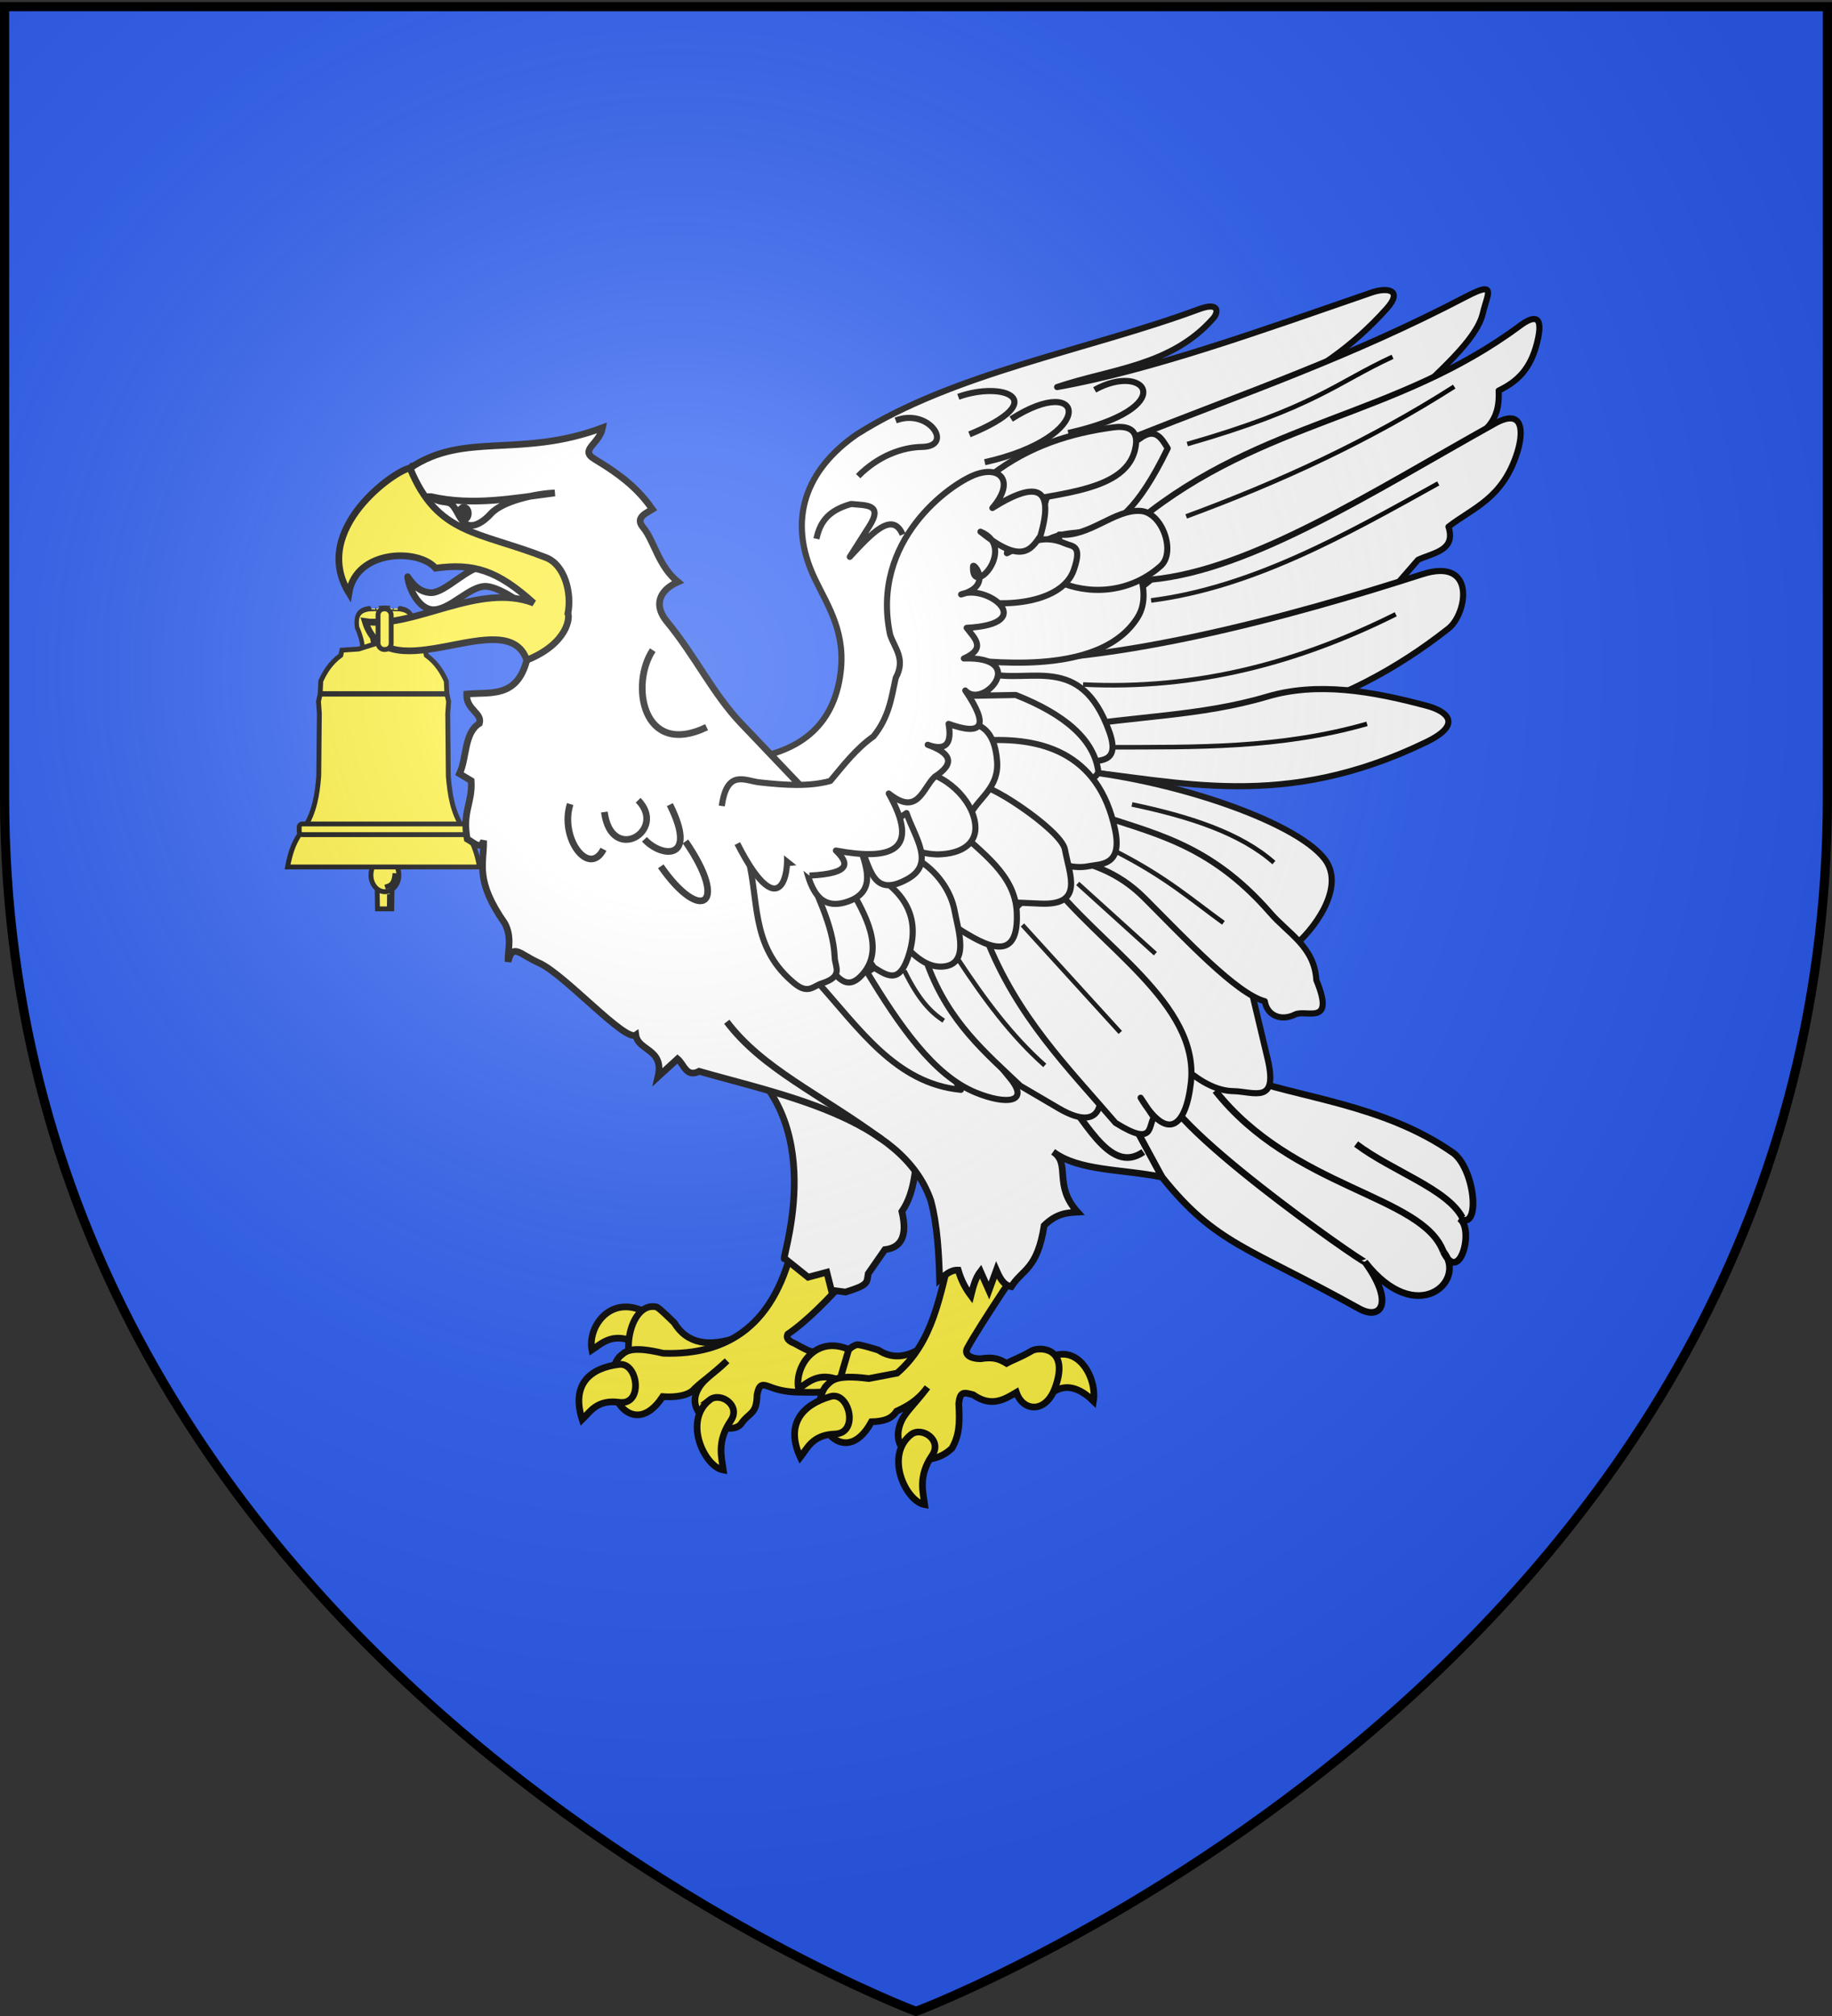 <svg xmlns="http://www.w3.org/2000/svg" xmlns:xlink="http://www.w3.org/1999/xlink" height="660" width="600" version="1.0"><rect width="100%" height="100%" fill="#333333" stroke="none"/><defs><radialGradient xlink:href="#a" id="c" gradientUnits="userSpaceOnUse" gradientTransform="matrix(1.353 0 0 1.349 -77.63 -85.747)" cx="221.445" cy="226.331" fx="221.445" fy="226.331" r="300"/><linearGradient id="a"><stop style="stop-color:white;stop-opacity:.314" offset="0"/><stop offset=".19" style="stop-color:white;stop-opacity:.251"/><stop style="stop-color:#6b6b6b;stop-opacity:.125" offset=".6"/><stop style="stop-color:black;stop-opacity:.125" offset="1"/></linearGradient></defs><g style="display:inline"><path d="M300 658.466s298.5-112.32 298.5-397.772V2.142H1.5v258.552C1.5 546.145 300 658.466 300 658.466z" style="fill:#2b5df2;fill-opacity:1;fill-rule:evenodd;stroke:none;stroke-width:1px;stroke-linecap:butt;stroke-linejoin:miter;stroke-opacity:1;display:inline"/></g><g transform="translate(0 -12)" style="display:inline"><path d="M241.407 260.836c18.564-1.508 30.97-9.697 33.72-27.34 2.2-14.128-3.853-22.846-8.202-31.897-9.416-19.592-2.811-35.955 13.67-47.389 31.849-20.225 75.694-27.51 112.042-40.976 6.95-2.574 6.328 1.141 4.746 2.94-13.852 15.757-33.523 16.551-51.172 22.543 30.743-5.449 66.815-18.462 102.946-30.933 5.344-1.845 10.44-.836 5.004 5.244-23.067 25.804-48.88 31.023-73.32 45.739l-74.729 110.271-56.503 10.936-8.202-19.138z" style="opacity:1;fill:#fff;fill-opacity:1;stroke:#000;stroke-width:2;stroke-linejoin:round;stroke-miterlimit:4;stroke-dasharray:none;stroke-opacity:1;display:inline"/><g style="fill:#fcef3c;stroke-width:7.5;stroke-miterlimit:4;stroke-dasharray:none" id="b"><path d="M263.49 106.676c2.005-6.136-4.808-23.157-8.697-29.884-3.136-18.588 4.492-24.843 20.256-26.8 27.942-.793.16-.045 27.582-.36l.483 18.43H279.92c-5.123-.563-10.129 2.088-7.248 6.547 8.458 11.234 8.023 19.613 9.665 25.612" style="fill:#fcef3c;fill-opacity:1;fill-rule:evenodd;stroke:#000;stroke-width:7.5;stroke-linecap:butt;stroke-linejoin:miter;stroke-miterlimit:4;stroke-dasharray:none;stroke-opacity:1" transform="matrix(.194 0 0 .232 67.525 199.676)"/></g><path d="m123.531 303.013.094 6.535h4.677l.094-6.535" style="fill:#fcef3c;fill-opacity:1;fill-rule:evenodd;stroke:#000;stroke-width:1.591;stroke-linecap:butt;stroke-linejoin:miter;stroke-miterlimit:4;stroke-dasharray:none;stroke-opacity:1"/><path d="M130.63 298.484c0 3.011-2.047 5.453-4.573 5.453-2.526 0-4.573-2.442-4.572-5.453 0-3.01 2.046-5.452 4.572-5.452 2.526 0 4.573 2.441 4.572 5.452z" style="fill:#fcef3c;fill-opacity:1;stroke:#000;stroke-width:1.591;stroke-linecap:butt;stroke-linejoin:bevel;stroke-miterlimit:4;stroke-dasharray:none;stroke-opacity:1"/><use style="fill:#fcef3c;stroke-width:1.5;stroke-miterlimit:4;stroke-dasharray:none" transform="matrix(-1 0 0 1 251.835 0)" width="600" height="660" xlink:href="#b"/><path d="m125.586 221.92-8.088 2.556-5.518.377-.375 1.692c-3.369 2.46-5.163 5.395-6.552 8.45l-.188 4.168-.556 2.475.278 3.95-.188 20.502c-.484 6.051-1.42 11.966-4.864 17.126-3.128 3.834-4.414 7.616-5.36 12.618h62.877c-.946-5.002-2.231-8.784-5.36-12.618-3.443-5.16-4.38-11.075-4.864-17.126l-.188-20.502.279-3.95-.563-2.475-.188-4.168c-1.39-3.055-3.177-5.99-6.546-8.45l-.375-1.692-5.517-.377-8.095-2.556h-.049z" style="fill:#fcef3c;fill-opacity:1;fill-rule:evenodd;stroke:#000;stroke-width:1.591;stroke-linecap:butt;stroke-linejoin:miter;stroke-miterlimit:4;stroke-dasharray:none;stroke-opacity:1"/><rect width="55.195" height="3.493" ry="1.014" x="97.992" y="281.752" style="fill:#fcef3c;fill-opacity:1;stroke:#000;stroke-width:1.591;stroke-linecap:butt;stroke-linejoin:bevel;stroke-miterlimit:4;stroke-dasharray:none;stroke-opacity:1"/><path d="M126.12 302.426c1.446-.444 2.99-.602 3.241-4.54M127.51 309.677l.065-4.94" style="fill:#fcef3c;fill-rule:evenodd;stroke:#000;stroke-width:1.591;stroke-linecap:butt;stroke-linejoin:miter;stroke-miterlimit:4;stroke-dasharray:none;stroke-opacity:1"/><path d="M104.865 239.163h41.491" style="fill:none;fill-opacity:1;stroke:#000;stroke-width:1.753;stroke-miterlimit:4;stroke-dasharray:none;stroke-opacity:1"/><path style="fill:#fff;fill-opacity:1;fill-rule:nonzero;stroke:#000;stroke-width:2.191;stroke-linecap:round;stroke-linejoin:round;stroke-miterlimit:4;stroke-dasharray:none;stroke-dashoffset:0;stroke-opacity:1;display:inline" d="M133.512 200.82c1.727 2.53 3.78 4.968 7.42 5.208 4.91.325 12.53-9.066 18.372-8.68 4.85.321 14.558 1.716 16.976 5.018L175.25 214c-1.456-2.858-11.016-9.71-15.945-10.035-5.414-.359-12.028 8.006-17.705 7.63-4.555-.3-7.756-7.1-8.088-10.775z"/><path d="m210.3 441.053-2.973 10.126c-7.005-2.963-10.559.87-13.477 2.773-1.413-7.138 5.437-17.672 16.45-12.9z" style="fill:#fcef3c;fill-opacity:1;stroke:#000;stroke-width:2.191;stroke-miterlimit:4;stroke-dasharray:none;stroke-opacity:1"/><path d="M210.88 462.196c-8.712-2.091-5.35-24.39 4.11-22.328.852.186 5.842 5.193 5.842 5.193 4.28 6.99 11.517 8.063 20.986 4.673l-18.39 12.981-12.548-.52zM341.667 457.79l2.973 10.126c5.194-3.711 10.13-.466 13.476 2.773 1.303-7.936-5.863-20.738-16.449-12.899z" style="fill:#fcef3c;fill-opacity:1;stroke:#000;stroke-width:2.191;stroke-miterlimit:4;stroke-dasharray:none;stroke-opacity:1"/><path style="fill:#fcef3c;fill-opacity:1;stroke:#000;stroke-width:2.191;stroke-miterlimit:4;stroke-dasharray:none;stroke-opacity:1" d="M283.428 422.087c4.04-3.593-12.767 18.101-25.423 26.694-.926 1.77 1.5 2.753 2.232 3.024 5.477 3.041 7.507 4.204 13.062 1.783 5.93 13.3 5.441 14.542-12.074 14.182-2.866-.059-5.715-.509-8.36-1.464-3.172-1.22-4.145-1.52-4.924 2.33-.107 6.61-2.555 5.574-5.304 9.6-3.608 4.411-19.464-2.38-13.846-11.728 1.845-3.271 5.33-5 9.323-8.998-5.79 5.38-7.321 6.03-10.64 9.127-1.835 2.316-6.304 2.898-10.433 2.588-10.327 15.737-21.788-3.515-14.27-12.941 2.05-1.768 3.267-3.89 14.433-1.249 21.115.708 37.147-9.027 42.977-37.858l23.247 4.91z"/><path style="fill:#fcef3c;fill-opacity:1;stroke:#000;stroke-width:2.191;stroke-miterlimit:4;stroke-dasharray:none;stroke-opacity:1" d="M284.7 474.569c-8.632 2.523-13.439-19.392-4.138-22.32.837-.264 7.123 1.743 7.123 1.743 6.34 4.165 13.278 1.468 20.666-6.407l-12.095 21.09-11.556 5.894z"/><path style="fill:#fcef3c;fill-opacity:1;stroke:#000;stroke-width:2.191;stroke-miterlimit:4;stroke-dasharray:none;stroke-opacity:1" d="m277.98 453.768-2.973 10.126c-7.005-2.963-10.558.87-13.476 2.773-1.414-7.138 5.436-17.672 16.449-12.899z"/><path d="M241.823 358.59c30.73 22.585 12.979 68.317 15.206 65.43l7.64 6.118 6.116-1.643 1.491 5.887 4.624.615c7.5-2.337 6.972-2.931 7.451-6.034l5.454-7.851c5.108-.623 7.564-4.139 5.574-12.505 4.557-6.641 4.131-14.479 5.816-21.81l-34.411-34.314-24.96 6.107z" style="fill:#fff;fill-opacity:1;stroke:#000;stroke-width:2.191;stroke-miterlimit:4;stroke-dasharray:none;stroke-opacity:1"/><path d="M335.552 424.502c2.185-3.695-15.03 21.809-18.78 28.942-.936 1.781.622 3.346 4.385 3.389 4.442-.742 6.255.202 8.508 1.503 2.285-1.252 4.415-1.846 8.297-4.125 2.245-1.317 12.583-1.386 7.556 12.226-3.084 8.35-10.518 7.724-12.638 1.4-3.969 2.362-8.197 4.967-14.146.794-3.248-.884-4.238-1.081-4.735 2.837.373 6.595.2 10.39-2.245 14.69-8.062 7.62-20.744 2.254-16.9-8.06 1.354-3.631 4.046-5.531 8.895-11.905-3.295 4.493-6.888 6.32-10.11 7.814-1.66 2.499-4.078 3.337-8.213 3.46-9.145 16.757-21.96-1.223-15.157-11.4 1.915-1.975 2.974-4.217 14.288-2.753l9.261-1.775c11.83-10.235 13.923-25.038 18.014-41.317l23.72 4.28z" style="fill:#fcef3c;fill-opacity:1;stroke:#000;stroke-width:2.191;stroke-miterlimit:4;stroke-dasharray:none;stroke-opacity:1"/><path d="m134.292 165.261-.285 19.837 47.779 17.414-9.25 25.604c-3.272 12.596-12.03 10.377-19.695 11.11-.177 5.243 5.172 6.08 4.173 9.597-5.073 3.13-4.086 11.334-6.52 16.48l3.825 2.294c.486 7.191-2.985 10.12-1.304 19.088 2.525 1.403 4.251 3.555 5.39.521.103 7.605-2.994 12.946 6.953 27.12 2.386 4.616.932 8.395 1.043 12.516 1.455-6.353 4.041-2.26 10.078.372 8.33 3.632 28.3 26.049 31.76 23.615.754 5.319 9.42 4.439 7.259 13.697l6.407-5.862c2.137 1.779 2.87 6.255 7.078 4.058 26.04 7.534 66.493 14.975 75.88 42.347 2.146 7.962 2.662 17.905 2.869 25.867 1.838-1.5 3.579-3.232 6.084-3.129 1.118 3.764 2.594 6.237 4.172 8.344.73-2.924 1.491-5.82 3.13-7.927l2.78 6.259 2.435-6.676c1.084 2.454 2.196 4.874 4.867 5.424 3.73-5.85 8.492-5.51 10.778-20.026 4.103-3.994 7.528-4.188 10.952-4.381-8.058-8.837-2.16-15.84-7.997-19.713 8.444 6.27 22.075 5.553 35.637 8.24 17.652 22.068 28.043 22.762 64.504 43.043 7.437 4.146 11.58-2.127 1.903-15.309 16.959 21.825 33.659 6.25 25.728-3.338 5.382 11.222 10.32-7.767 5.215-10.847 7.134 4.373 5.238-15.625-1.738-21.278-23.179-16.41-52.212-18.355-69.536-25.231-18.08-14.186-30.63-26.444-54.238-42.556-31.52-35.298-55.246-24.502-83.442-45.476l-26.25-27.536c-9.204-9.656-14.97-22.019-24.337-33.377-4.268-5.175-2.669-10.136 3.65-12.934-6.474-5.246-7.747-13.513-11.473-17.94-2.674-3.178 1.305-4.697 3.13-5.841-4.302-6.033-9.009-10.452-19.036-16.48-4.979-2.993 1.68-4.865 2.694-10.222-27.026 10.137-45.23 1.153-63.052 13.232z" style="fill:#fff;fill-opacity:1;stroke:#000;stroke-width:2.191;stroke-miterlimit:4;stroke-dasharray:none;stroke-opacity:1;display:inline"/><path d="M134.292 165.261c-4.4.35-32.842 19.975-20.012 40.863 2.312-14.197 22.677-14.675 28.377-8.114 12.401-1.691 20.163.602 32.14 11.432-17.884-6.976-39.305 8.495-55.17 6.046 7.334 23.706 46.35-6.401 52.908 12.628 13.73-5.568 14.09-14.289 13.463-15.224 1.323-6.658-.975-15.923-7.15-18.34-22.103-8.65-35.6-7.336-44.556-29.291z" style="fill:#fcef3c;fill-opacity:1;fill-rule:evenodd;stroke:#000;stroke-width:2.191;stroke-linecap:butt;stroke-linejoin:miter;stroke-miterlimit:4;stroke-dasharray:none;stroke-opacity:1;display:inline"/><path d="M141.183 174.595c13.68 3.132 27.168.492 40.52-1.206-5.796.18-17.11 2.513-20.982 6.84-2.36 2.64-6.103 5.07-8.497 3.065-1.777-1.488-2.856-5.074-4.448-6.287-1.593-1.214-3.698-.054-6.593-2.412z" style="fill:#fff;fill-opacity:1;fill-rule:evenodd;stroke:#000;stroke-width:2.191;stroke-linecap:butt;stroke-linejoin:miter;stroke-miterlimit:4;stroke-dasharray:none;stroke-opacity:1;display:inline"/><path d="M216.416 295.608c13.078 18.833 22.581 12.852 8.085-8.14" style="fill:none;fill-opacity:1;stroke:#000;stroke-width:2.191;stroke-miterlimit:4;stroke-dasharray:none;stroke-opacity:1;display:inline"/><path d="M211.067 286.776c5.4 5.916 17.706 7.445 8.32-11.353M197.934 277.846c2.29 17.28 20.76 6.09 11.07-3.872M186.738 275.232c-3.541 11.2 6.163 24.073 10.906 14.81M213.784 224.852c-7.405 11.117-3.456 35.311 17.639 25.225M380.57 397.35l-16.27-30.073c-7.809-3.732-15.374-10.39-22.39-23.642" style="fill:none;fill-opacity:1;stroke:#000;stroke-width:2.191;stroke-miterlimit:4;stroke-dasharray:none;stroke-opacity:1;display:inline"/><path d="M345.493 367.636c9.418 9.037 17.403 29.537 28.956 21.493" style="fill:#fff;fill-opacity:1;stroke:#000;stroke-width:2.191;stroke-miterlimit:4;stroke-dasharray:none;stroke-opacity:1;display:inline"/><path d="M398.032 369.068c25.387 32.215 67.744 34.13 74.673 52.68M381.017 366.92c-3.291 10.91 65.723 58.847 65.96 58.165M478.93 410.623c-5.01-9.444-23.06-15.224-34.798-24.089" style="fill:none;fill-opacity:1;stroke:#000;stroke-width:2.191;stroke-miterlimit:4;stroke-dasharray:none;stroke-opacity:1;display:inline"/><path d="M238.027 346.5c11.729 15.475 30.224 23.465 50.666 38.428" style="fill:none;fill-opacity:1;stroke:#000;stroke-width:2.191;stroke-miterlimit:4;stroke-dasharray:none;stroke-opacity:1"/><path style="fill:#fcef3c;fill-opacity:1;stroke:#000;stroke-width:2.191;stroke-miterlimit:4;stroke-dasharray:none;stroke-opacity:1" d="M272 469.185c6.118-1.786 9.485 12.006 1.491 12.279-7.424.253-9.098 4.726-11.383 7.617-5.04-10.932.784-17.238 9.892-19.896zM298.378 481.646c3.51-2.754 10.357 1.786 6.913 6.815-4.716 6.886-2.93 12.204-2.437 16.145-6.138-1.04-13.274-16.057-4.476-22.96zM232.419 470.307c3.51-2.754 10.357 1.786 6.912 6.815-4.715 6.886-2.929 12.204-2.437 16.146-6.137-1.04-13.274-16.058-4.475-22.96zM202.77 458.684c6.265-.747 8 13.473.053 12.408-7.382-.989-9.558 3.16-12.156 5.643-3.724-11.668 2.776-16.94 12.103-18.051z"/><path transform="matrix(1 0 0 1.2 53.671 -188.047)" d="M99.792 306.77a1.539 1.539 0 1 1-3.077 0 1.539 1.539 0 1 1 3.077 0z" style="fill:#000;fill-opacity:1;stroke:#000;stroke-width:2;stroke-miterlimit:4;stroke-dasharray:none;stroke-opacity:1"/><g style="display:inline"><path style="opacity:1;fill:#fff;fill-opacity:1;stroke:#000;stroke-width:2;stroke-linejoin:round;stroke-miterlimit:4;stroke-dasharray:none;stroke-opacity:1" d="M1471.272 155.121c36.139-14.362 71.102-26.238 108.905-46.022 10.274-5.377 6.923-.824 5.468 5.468-2.077 8.976-15.072 19.512-25.062 29.618l-91.133 43.289 1.822-32.353z" transform="translate(-1100)"/><path style="opacity:1;fill:#fff;fill-opacity:1;stroke:#000;stroke-width:2;stroke-linejoin:round;stroke-miterlimit:4;stroke-dasharray:none;stroke-opacity:1" d="M1473.132 182.283c40.374-32.877 83.81-33.379 124.622-63.609 4.593-3.402 8.052-3.932 5.625 5.625-2.129 8.381-6.223 12.528-12.549 15.578.546 11.275-5.45 12.739-9.087 17.742l-105.15 56.685-3.461-32.02z" transform="translate(-1100)"/><path style="opacity:1;fill:#fff;fill-opacity:1;stroke:#000;stroke-width:2;stroke-linejoin:round;stroke-miterlimit:4;stroke-dasharray:none;stroke-opacity:1" d="M1477.026 201.755c32.847-3.053 72.517-28.78 112.506-51.06 9.745-5.43 9.363 3.186 7.356 9.52-4.786 15.109-14.534 18.02-22.5 24.232 2.514 7.772-4.87 8.473-9.953 10.818l-8.655 9.952-65.772 24.665-48.897.433 35.915-28.56z" transform="translate(-1100)"/><path style="opacity:1;fill:#fff;fill-opacity:1;stroke:#000;stroke-width:2;stroke-linejoin:round;stroke-miterlimit:4;stroke-dasharray:none;stroke-opacity:1" d="M1413.169 227.718c45.701 4.218 111.865-14.573 152.564-27.693 17.946-5.786 14.739 12.947 8.654 17.74-34.825 27.44-73.931 37.754-116.833 32.887l-44.385-22.934z" transform="translate(-1100)"/><path style="opacity:1;fill:#fff;fill-opacity:1;stroke:#000;stroke-width:2;stroke-linejoin:round;stroke-miterlimit:4;stroke-dasharray:none;stroke-opacity:1" d="M1450.63 264.066c36.019 3.648 69.45 13.592 116.4-9.087 12.74-6.154 6.24-10.307.34-11.89-18.229-4.892-35.938-7.9-52.358-3.03-21.927 6.504-43.993 6.353-65.247 10.16l.866 13.847zM1367.55 333.3c13.758 15.194 25.735 33.442 47.165 35.483l-26.828-42.839-20.337 7.357z" transform="translate(-1100)"/><path style="opacity:1;fill:#fff;fill-opacity:1;stroke:#000;stroke-width:2;stroke-linejoin:round;stroke-miterlimit:4;stroke-dasharray:none;stroke-opacity:1" d="M1383.993 330.272c10.626 17.53 21.718 33.692 35.482 39.377 9.762 4.03 18.171 3.578 11.25-4.76-11.938-14.386-19.155-28.51-27.693-46.3l-19.04 11.683z" transform="translate(-1100)"/><path style="opacity:1;fill:#fff;fill-opacity:1;stroke:#000;stroke-width:2;stroke-linejoin:round;stroke-miterlimit:4;stroke-dasharray:none;stroke-opacity:1" d="M1403.898 328.108c6.961 18.612 18.878 28.553 30.29 39.377l12.548 7.356c15.805 9.265 15.167-5.172 11.25-10.818l-37.213-53.656-16.875 17.741zM1442.41 306.04c20.48 21.058 40.972 62.758 61.445 63.176 6.928.141 14.915 4.576 11.25-10.818l-6.49-27.261-33.752-30.29-22.934-14.712-9.52 19.905z" transform="translate(-1100)"/><path style="opacity:1;fill:#fff;fill-opacity:1;stroke:#000;stroke-width:2;stroke-linejoin:round;stroke-miterlimit:4;stroke-dasharray:none;stroke-opacity:1" d="M1422.937 319.021c10.1 25.842 26.802 42.444 42.406 60.58 12.68 7.92 10.617 1.097 12.549-1.73l-4.327-6.492c8.69 14.457 14.752 9.72 16.443-4.76 3.063-26.228-30.544-45.202-47.166-67.503l-19.905 19.905zM1450.63 264.066c31.942 2.762 73.15 16.463 83.082 28.992 7.398 9.332-3.693 23.89-10.818 29.425l-65.34-39.377-6.923-19.04z" transform="translate(-1100)"/><path style="opacity:1;fill:#fff;fill-opacity:1;stroke:#000;stroke-width:2;stroke-linejoin:round;stroke-miterlimit:4;stroke-dasharray:none;stroke-opacity:1" d="M1447.602 292.625c9.087 1.919 18.346 4.495 27.26 13.415 13.582 13.59 30.06 31.24 39.378 33.751.74 4.663 5.284 6.644 9.952 4.327 3.553-1.763 13.25 4.013 6.924-11.25-.576-10.935-9.346-15.313-15.145-22.069-20.293-23.267-39.218-26.017-58.417-32.886l-9.952 14.712zM1442.793 174.943l30.53-19.366c5.032-3.722 7.04-.188 9.113 3.19-19.691 40.626-29.35 19.66-44.427 33.491l4.784-17.315z" transform="translate(-1100)"/><path style="opacity:1;fill:#fff;fill-opacity:1;stroke:#000;stroke-width:2;stroke-linejoin:round;stroke-miterlimit:4;stroke-dasharray:none;stroke-opacity:1" d="M1424.794 167.424c12.357-9.453 25.769-13.595 39.643-15.492 8.707-1.19 7.958 4.485 7.291 7.29-3.573 15.026-29.48 13.99-46.478 19.138l-.456-10.936zM1413.19 227.6l12.499-26.098 47.254-2.9c1.82 5.156 2.5 10.915-.323 15.466-11.134 17.954-42.883 15.48-59.43 13.533z" transform="translate(-1100)"/><path style="opacity:1;fill:#fff;fill-opacity:1;stroke:#000;stroke-width:2;stroke-linejoin:round;stroke-miterlimit:4;stroke-dasharray:none;stroke-opacity:1" d="M1446.894 187.018c9.781 1 18.071-8.332 26.657-7.746 7.155.487 11.645 13.523 6.607 17.999-10.441 9.276-24.065 9.466-33.72 5.012l.456-15.265zM1423.645 232.434c13.403 3.643 30.277-6.976 39.631 19.01 3.94 10.944-3.723 9.046-7.088 10.31l-32.865-19.976.322-9.344z" transform="translate(-1100)"/><path style="opacity:1;fill:#fff;fill-opacity:1;stroke:#000;stroke-width:2;stroke-linejoin:round;stroke-miterlimit:4;stroke-dasharray:none;stroke-opacity:1" d="m1415.268 239.845 17.399-.322c15.98 6.33 25.685 14.507 27.065 25.131-3.016 8.649-30.502-4.725-45.753-7.088l1.289-17.721z" transform="translate(-1100)"/><path style="opacity:1;fill:#fff;fill-opacity:1;stroke:#000;stroke-width:2;stroke-linejoin:round;stroke-miterlimit:4;stroke-dasharray:none;stroke-opacity:1" d="M1419.134 254.666c21.23-2.075 40.734 3.35 46.076 28.999 2.475 11.885-4.748 11.143-8.7 11.921-4.691.923-9.774-.536-13.855-3.222l-26.098-24.487 2.577-13.21z" transform="translate(-1100)"/><path style="opacity:1;fill:#fff;fill-opacity:1;stroke:#000;stroke-width:2;stroke-linejoin:round;stroke-miterlimit:4;stroke-dasharray:none;stroke-opacity:1" d="M1421.39 270.132c-.981-4 26.165 13.257 27.387 19.977 1.539 8.458 6.348 18.361-8.055 17.721l-14.5-.644-17.72-23.521 12.888-13.533z" transform="translate(-1100)"/><path style="opacity:1;fill:#fff;fill-opacity:1;stroke:#000;stroke-width:2;stroke-linejoin:round;stroke-miterlimit:4;stroke-dasharray:none;stroke-opacity:1" d="M1413.335 283.342c8.164 7.87 19.005 14.945 19.654 27.066.935 17.457-10.146 11.328-19.332 5.477l-16.11-25.454 15.788-7.089z" transform="translate(-1100)"/><path style="opacity:1;fill:#fff;fill-opacity:1;stroke:#000;stroke-width:2;stroke-linejoin:round;stroke-miterlimit:4;stroke-dasharray:none;stroke-opacity:1" d="M1400.447 293.33c6.488 3.888 11.064 10.409 12.243 17.078 1.061 6 5.158 17.613-4.188 18.043-4.935.227-9.138-3.388-13.21-8.055l-5.156-23.843 10.31-3.222z" transform="translate(-1100)"/><path style="opacity:1;fill:#fff;fill-opacity:1;stroke:#000;stroke-width:2;stroke-linejoin:round;stroke-miterlimit:4;stroke-dasharray:none;stroke-opacity:1" d="M1382.08 295.908c13.279 6.622 20.322 15.504 15.144 29.965-2.912 8.134-6.75 5.525-10.954 2.9l-7.09-9.666-4.188-18.043 7.089-5.156z" transform="translate(-1100)"/><path style="opacity:1;fill:#fff;fill-opacity:1;stroke:#000;stroke-width:2;stroke-linejoin:round;stroke-miterlimit:4;stroke-dasharray:none;stroke-opacity:1" d="M1378.214 302.352c5.271 9.138 11.43 20.14 4.511 28.355-6.067 7.205-9.198-.78-12.566-3.223l-5.155-26.098 13.21.966z" transform="translate(-1100)"/><path style="opacity:1;fill:#fff;fill-opacity:1;stroke:#000;stroke-width:2;stroke-linejoin:round;stroke-miterlimit:4;stroke-dasharray:none;stroke-opacity:1" d="M1345.672 295.908c2.715 13.128.995 26.904 14.499 38.02 4.493 3.7 6.163.91 9.022 0 7.127-2.268 4.316-5.348 4.188-8.377-.474-11.239-6.468-21.098-9.988-31.576l-17.721 1.933zM1417.523 185.07c6.943-4.847 13.428 4.02 12.244 8.055 5.886-2.877 11.356-6.607 19.01-3.222 2.488 1.1 5.782.387 2.9 8.7-3.71 10.7-22.488 12.582-34.487 9.666M1405.924 248.222c8.413.64 19.35-3.183 20.621 12.888.687 8.684-5.668 11.731-8.7 17.4l-16.754-14.178 4.833-16.11z" transform="translate(-1100)"/><path style="opacity:1;fill:#fff;fill-opacity:1;stroke:#000;stroke-width:2;stroke-linejoin:round;stroke-miterlimit:4;stroke-dasharray:none;stroke-opacity:1" d="m1386.27 271.42 14.82-7.088c10.324 1.754 18.566 11.24 18.367 19.01-.112 4.339-3.711 8.252-12.566 8.378-7.453-.288-13.161-3.484-18.044-8.055l-2.577-12.244z" transform="translate(-1100)"/><path style="opacity:1;fill:#fff;fill-opacity:1;stroke:#000;stroke-width:2;stroke-linejoin:round;stroke-miterlimit:4;stroke-dasharray:none;stroke-opacity:1" d="M1381.436 288.498c3.727 7.002 3.97 17.845 15.788 11.277 9.117-5.067 2.503-13.373-.322-21.588l-15.466 10.31z" transform="translate(-1100)"/><path style="opacity:1;fill:#fff;fill-opacity:1;stroke:#000;stroke-width:2;stroke-linejoin:round;stroke-miterlimit:4;stroke-dasharray:none;stroke-opacity:1" d="m1363.393 293.975 18.043-5.477c2.057 6.946 6.03 15.348-3.866 18.688-9.846 3.323-12.37-5.306-14.177-13.21zM1341.483 288.175c14.837 29.13 18.513 7.826 15.144-3.222" transform="translate(-1100)"/><path style="opacity:1;fill:#fff;fill-opacity:1;stroke:#000;stroke-width:2;stroke-linejoin:round;stroke-miterlimit:4;stroke-dasharray:none;stroke-opacity:1" d="M1336.395 275.873c1.697-12.196 7.576-8.265 12.303-7.746 8.391.92 16.2 1.462 23.239-.456 4.362-5.207 8.506-10.632 14.126-14.581 5.164-6.38 5.896-12.759 7.29-19.138 3.355-6.195-.346-9.743-1.822-14.126-6.562-30.902 19.65-49.324 27.795-52.402 8.359-3.158 13.213 2.155 5.69 10.887 15.193-9.55 20.237-6.245 15.727 9.163-3.153 4.617-6.226 9.352-19.627-1.405 12.333 5.086-3.005 22.303-2.43 11.317.071-1.367 6.678 6.462-3.916 9.226 8.404-3.614 25.725 9.67 1.822 10.936 2.508 3.341 6.654 6.683-.911 10.024 21.586-.733 6.344 16.86.456 10.48 8.033 11.802 5.54 14.894-5.468 10.937 1.142 6.321-.758 9.047-6.835 6.835 7.261 2.606 9.436 5.907 2.278 10.48-4.025 3.906-5.573 13.044-15.037 5.468 10.61 18.886.857 22.037-17.315 18.682 4.066 3.976 5.448 7.472-8.658 8.202" transform="translate(-1100)"/><path style="opacity:1;fill:none;fill-opacity:1;stroke:#000;stroke-width:1.5;stroke-linejoin:round;stroke-miterlimit:4;stroke-dasharray:none;stroke-opacity:1" d="M1396.192 329.794c4.856 9.938 8.951 13.787 12.888 16.37M1413.956 326.31c8.314 12.586 17.14 24.659 28.214 34.484M1434.855 314.816l32.046 35.18M1452.968 301.231l25.427 22.99M1465.508 290.782c16.562 8.47 24.641 15.728 35.18 23.337M1470.732 275.36c18.725 3.922 35.485 9.317 46.486 19.032M1463.766 256.647c27.706-.074 55.34.502 83.945-7.663M1454.71 236.096c37.145 1.87 70.825-7.235 102.406-22.99M1477.002 208.579c33.173-4.26 63.59-21.382 94.046-38.315M1488.497 181.061c30.516-11.23 60.04-24.774 87.776-42.494M1488.845 157.376c41.668-11.94 48.775-20.062 67.226-28.562" transform="translate(-1100)"/></g><path d="M313.858 141.907c14.726-5.3 30.903 1.094 3.646 12.303M281.05 167.88c6.505-6.563 14.317-9.462 20.961-9.569 10.537-.17 2.276-12.833-8.658-8.658M267.38 188.385c1.08-4.703 3.116-9.087 11.392-11.392 4.501.536 10.714-.213 5.924 7.291l-6.38 10.025c6.93-7.452 13.936-15.226 17.316-7.291M331.174 149.198c24.456-15.672 28.611 5.787-8.658 14.125" style="opacity:1;fill:#fff;fill-opacity:1;stroke:#000;stroke-width:2;stroke-linejoin:round;stroke-miterlimit:4;stroke-dasharray:none;stroke-opacity:1;display:inline"/><path style="opacity:1;fill:#fff;fill-opacity:1;stroke:#000;stroke-width:2;stroke-linejoin:round;stroke-miterlimit:4;stroke-dasharray:none;stroke-opacity:1;display:inline" d="M358.514 139.629c16.71-9.292 28.611 5.787-8.658 14.125"/><rect width="4.303" height="13.295" ry="1.972" x="123.812" y="211.333" style="fill:#fcef3c;fill-opacity:1;stroke:#000;stroke-width:1.591;stroke-linecap:butt;stroke-linejoin:bevel;stroke-miterlimit:4;stroke-dasharray:none;stroke-opacity:1"/></g><g style="display:inline"><path d="M300 658.5s298.5-112.32 298.5-397.772V2.176H1.5v258.552C1.5 546.18 300 658.5 300 658.5z" style="opacity:1;fill:url(#c);fill-opacity:1;fill-rule:evenodd;stroke:none;stroke-width:1px;stroke-linecap:butt;stroke-linejoin:miter;stroke-opacity:1"/></g><g style="display:inline"><path d="M300 658.5S1.5 546.18 1.5 260.728V2.176h597v258.552C598.5 546.18 300 658.5 300 658.5z" style="opacity:1;fill:none;fill-opacity:1;fill-rule:evenodd;stroke:#000;stroke-width:3;stroke-linecap:butt;stroke-linejoin:miter;stroke-miterlimit:4;stroke-dasharray:none;stroke-opacity:1"/></g></svg>